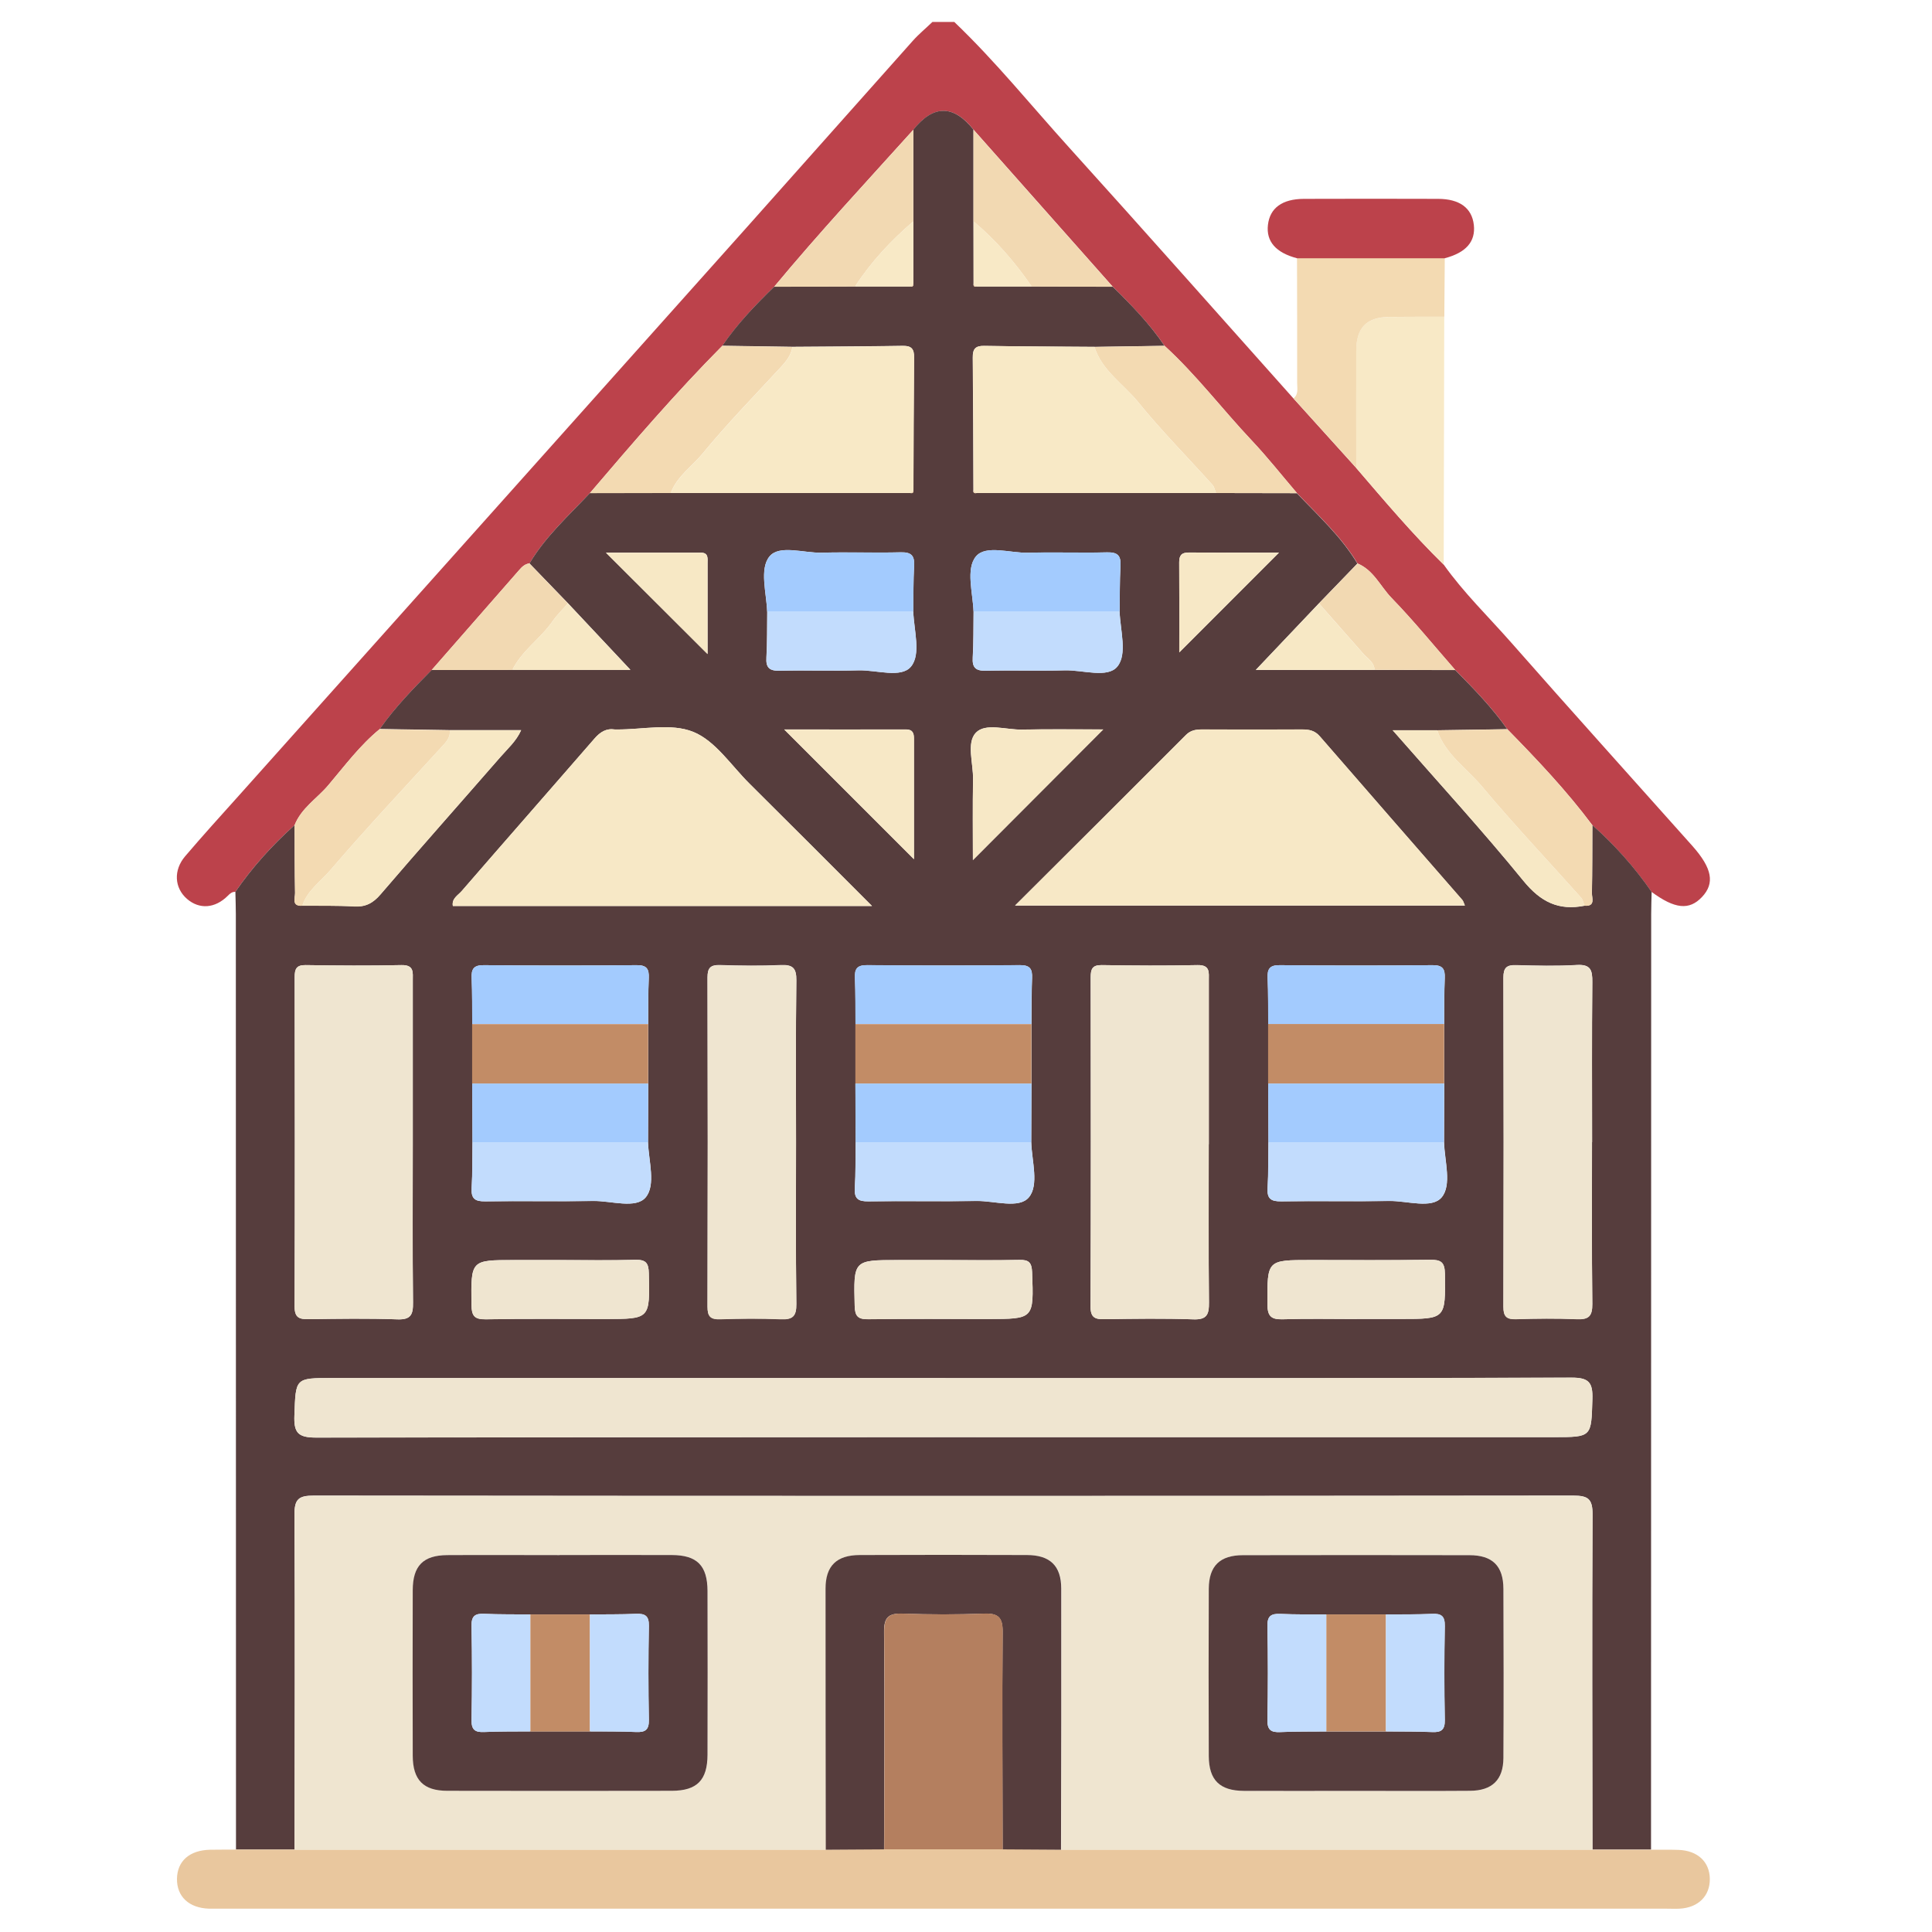 <?xml version="1.0" encoding="UTF-8"?>
<svg xmlns="http://www.w3.org/2000/svg" id="Quedlinburg" viewBox="0 0 256 256">
  <defs>
    <style>
      .cls-1 {
        fill: #f7e8c5;
      }

      .cls-2 {
        fill: #f7e8c6;
      }

      .cls-3 {
        fill: #f8e9c6;
      }

      .cls-4 {
        fill: #e9c79e;
      }

      .cls-5 {
        fill: #f3dab2;
      }

      .cls-6 {
        fill: #f2d9b2;
      }

      .cls-7 {
        fill: #efe5d0;
      }

      .cls-8 {
        fill: #c2dcfd;
      }

      .cls-9 {
        fill: #b47f5f;
      }

      .cls-10 {
        fill: #c28c66;
      }

      .cls-11 {
        fill: #bc424b;
      }

      .cls-12 {
        fill: #a3cbfe;
      }

      .cls-13 {
        fill: #563d3d;
      }
    </style>
  </defs>
  <path class="cls-11" d="M126.47,2.93c5.45,5.21,10.19,11.09,15.24,16.67,9.96,11.01,19.79,22.13,29.68,33.2,2.77,3.07,5.54,6.13,8.31,9.2,3.76,4.38,7.48,8.79,11.61,12.83,2.64,3.72,5.92,6.89,8.92,10.3,7.95,9.04,16.01,17.97,24.02,26.96,2.63,2.96,2.99,4.95,1.27,6.77-1.69,1.79-3.6,1.59-6.68-.68-2.25-3.27-4.89-6.2-7.85-8.85-3.4-4.55-7.3-8.67-11.27-12.72-2.01-2.86-4.44-5.36-6.89-7.83-2.8-3.2-5.48-6.5-8.44-9.55-1.48-1.53-2.37-3.68-4.51-4.57-2.14-3.57-5.2-6.34-8.02-9.32-2-2.34-3.91-4.77-6.02-7-3.89-4.13-7.33-8.68-11.53-12.52-1.96-2.9-4.39-5.39-6.87-7.84-6.15-6.93-12.29-13.87-18.44-20.8q-3.98-4.98-7.97,0c-6.2,6.88-12.51,13.66-18.43,20.79-2.49,2.43-4.9,4.94-6.88,7.84-6.17,6.22-11.87,12.86-17.55,19.52-2.82,2.98-5.88,5.75-8.01,9.32-.61,.07-1.01,.47-1.38,.9-3.86,4.4-7.71,8.81-11.57,13.22-2.46,2.47-4.88,4.97-6.89,7.83-2.63,2.15-4.65,4.88-6.82,7.44-1.49,1.76-3.58,3.03-4.46,5.29-2.95,2.65-5.6,5.56-7.85,8.84-.43-.01-.69,.2-1,.52-1.7,1.7-3.78,1.83-5.41,.42-1.67-1.45-1.83-3.8-.24-5.66,2.32-2.72,4.72-5.37,7.11-8.03,22.42-25.08,44.84-50.15,67.25-75.24,7.36-8.24,14.68-16.52,22.04-24.76,.8-.9,1.74-1.67,2.61-2.51,.98,0,1.95,0,2.93,0Z"></path>
  <path class="cls-13" d="M192.83,88.79c2.45,2.47,4.88,4.97,6.89,7.83-3.1,.05-6.19,.1-9.29,.14h-5.89c5.98,6.84,11.85,13.24,17.33,19.96,2.28,2.8,4.67,3.98,8.1,3.29,1.47,.11,.96-1.02,.97-1.68,.06-3,.05-6,.06-9,2.96,2.64,5.6,5.58,7.85,8.85-.02,.97-.06,1.95-.06,2.92,0,41.33-.01,82.65-.02,123.98-2.59,0-5.17,0-7.76,0-.01-14.8-.07-29.6,.01-44.4,.01-2.07-.57-2.51-2.57-2.51-55.62,.06-111.24,.06-166.86,0-1.99,0-2.58,.44-2.57,2.51,.08,14.8,.03,29.6,.01,44.4-2.59,0-5.17,0-7.76,0,0-41.33-.01-82.65-.02-123.98,0-.97-.04-1.95-.06-2.93,2.25-3.27,4.9-6.19,7.85-8.84,.01,3,0,5.99,.06,8.99,.01,.66-.5,1.79,.97,1.68,2.28,.03,4.56-.03,6.83,.1,1.53,.09,2.52-.42,3.53-1.6,5.24-6.12,10.6-12.13,15.88-18.2,.96-1.11,2.11-2.11,2.75-3.56-3.28,0-6.37,0-9.46,0l-9.28-.15c2.01-2.86,4.44-5.36,6.89-7.83,3.56,0,7.13,0,10.69-.01h15.64c-2.78-2.96-5.53-5.89-8.28-8.82-1.7-1.76-3.4-3.52-5.1-5.28,2.13-3.57,5.2-6.34,8.01-9.32,3.57,0,7.15-.01,10.72-.02,10.58,0,21.16,0,31.73,0,.32,.06,.45-.08,.41-.39,.02-5.85,.03-11.69,.09-17.54,.01-1.13-.31-1.58-1.51-1.56-4.87,.08-9.74,.09-14.61,.13-3.1-.05-6.19-.1-9.29-.14,1.97-2.89,4.38-5.4,6.88-7.83,3.57,0,7.14-.02,10.71-.03,2.44,0,4.88,0,7.32,0,.32,.07,.43-.06,.39-.37,0-2.76,0-5.52,.01-8.28,0-4.04,0-8.08,0-12.12q3.99-4.99,7.97,0c0,4.04,0,8.08,0,12.12,0,2.76,0,5.52,.01,8.28-.04,.3,.08,.44,.39,.37,2.44,0,4.88,0,7.32,0,3.57,0,7.15,.02,10.72,.03,2.49,2.44,4.92,4.93,6.87,7.84-3.1,.05-6.19,.09-9.29,.14-4.87-.04-9.74-.04-14.61-.13-1.19-.02-1.52,.43-1.51,1.56,.06,5.85,.07,11.69,.09,17.54-.05,.32,.08,.46,.4,.4,10.58,0,21.16,0,31.73,0,3.58,0,7.15,.01,10.73,.02,2.82,2.98,5.88,5.75,8.02,9.32-1.71,1.76-3.41,3.52-5.11,5.29-2.78,2.94-5.57,5.87-8.36,8.81h15.72c3.57,0,7.13,.01,10.7,.02Zm-44.47-7.73c.03-2.02,0-4.05,.11-6.07,.08-1.37-.37-1.83-1.77-1.8-3.48,.09-6.97-.04-10.45,.05-2.39,.07-5.65-1.1-6.95,.51-1.34,1.66-.39,4.81-.3,7.31-.03,2.02,.01,4.04-.11,6.05-.09,1.4,.43,1.8,1.79,1.76,3.47-.08,6.95,.04,10.42-.05,2.39-.06,5.64,1.08,6.94-.49,1.36-1.63,.4-4.79,.31-7.28Zm-46.7,0c-.03,2.02,.01,4.04-.11,6.05-.09,1.4,.43,1.8,1.79,1.76,3.47-.08,6.95,.04,10.42-.05,2.39-.06,5.64,1.08,6.94-.49,1.36-1.63,.4-4.79,.31-7.28,.03-2.02,0-4.05,.11-6.07,.08-1.37-.37-1.83-1.77-1.8-3.48,.09-6.97-.04-10.45,.05-2.39,.07-5.65-1.1-6.95,.51-1.34,1.66-.39,4.81-.3,7.31Zm89.7,62.52c0-2.63,0-5.26,0-7.88,.02-2.03,0-4.07,.08-6.09,.05-1.22-.27-1.73-1.61-1.72-6.75,.06-13.5,.06-20.25,0-1.34-.01-1.67,.5-1.61,1.71,.09,2.03,.06,4.06,.08,6.09,0,2.63,0,5.26,0,7.89,0,2.6,.02,5.19,.03,7.79-.03,2.02,.01,4.04-.11,6.06-.09,1.41,.45,1.78,1.8,1.76,4.77-.07,9.54,.03,14.31-.05,2.39-.04,5.64,1.08,6.95-.48,1.37-1.63,.4-4.79,.32-7.28,0-2.6,.02-5.19,.03-7.79Zm-78.01,0c0,2.6,.02,5.19,.03,7.79-.03,2.02,.02,4.04-.11,6.06-.09,1.41,.45,1.78,1.8,1.76,4.77-.07,9.54,.03,14.31-.05,2.39-.04,5.64,1.08,6.95-.48,1.37-1.63,.4-4.79,.32-7.28,0-2.6,.02-5.19,.03-7.79,0-2.63,0-5.26,0-7.88,.02-2.03,0-4.07,.08-6.1,.05-1.22-.27-1.73-1.61-1.72-6.75,.06-13.5,.06-20.25,0-1.34-.01-1.67,.5-1.61,1.72,.09,2.03,.06,4.06,.08,6.1,0,2.63,0,5.26,0,7.88Zm-27.46,0c0-2.63,0-5.26,0-7.89,.02-2.03-.01-4.07,.08-6.09,.05-1.22-.28-1.73-1.61-1.71-6.75,.06-13.5,.06-20.25,0-1.34-.01-1.67,.5-1.61,1.72,.09,2.03,.06,4.06,.08,6.09,0,2.63,0,5.26,0,7.88,0,2.6,.02,5.19,.03,7.79-.03,2.02,.01,4.04-.11,6.06-.09,1.41,.45,1.78,1.8,1.76,4.77-.07,9.54,.03,14.31-.05,2.39-.04,5.64,1.08,6.95-.48,1.37-1.63,.4-4.79,.31-7.28,0-2.6,.02-5.19,.03-7.79Zm39.38,39.02c-27.09,0-54.18,0-81.27,0-4.93,0-4.8,0-4.99,4.94-.09,2.31,.47,2.95,2.88,2.95,54.67-.08,109.34-.06,164.01-.06,5.06,0,4.95,0,5.1-5.05,.06-2.17-.46-2.84-2.75-2.83-27.66,.09-55.32,.06-82.98,.06Zm9.23-62.61h59.6c-.15-.34-.2-.58-.34-.74-6.3-7.23-12.61-14.45-18.89-21.69-.68-.78-1.44-.9-2.37-.9-4.39,.02-8.78,.02-13.17,0-.83,0-1.55,.08-2.2,.74-7.4,7.42-14.82,14.81-22.64,22.6Zm-18.95,.06c-5.69-5.69-10.95-10.97-16.24-16.22-2.42-2.4-4.51-5.66-7.44-6.85-2.93-1.19-6.72-.3-10.13-.32-.08,0-.16,.01-.24,0-1.16-.18-1.96,.33-2.72,1.2-5.86,6.75-11.76,13.46-17.61,20.22-.48,.55-1.34,.97-1.16,1.97h55.55Zm-60.85,31.57c0-7.23,0-14.46,0-21.7,0-1.06,.2-2.08-1.51-2.04-4.22,.1-8.45,.07-12.68,0-1.24-.02-1.46,.52-1.46,1.6,.02,14.55,.04,29.09-.01,43.64,0,1.52,.65,1.69,1.9,1.68,3.9-.06,7.8-.12,11.7,.02,1.82,.07,2.11-.63,2.09-2.24-.08-6.99-.03-13.98-.03-20.96Zm105.47,0c0-7.23,0-14.46,0-21.7,0-1.06,.2-2.08-1.51-2.04-4.22,.1-8.45,.07-12.68,0-1.25-.02-1.46,.53-1.46,1.61,.02,14.55,.04,29.09-.02,43.64,0,1.53,.66,1.69,1.9,1.67,3.9-.06,7.8-.12,11.7,.02,1.82,.07,2.1-.64,2.09-2.24-.08-6.99-.03-13.98-.03-20.96Zm50.79-.28c0-7.07-.04-14.14,.03-21.21,.02-1.56-.2-2.38-2.06-2.27-2.67,.16-5.36,.09-8.04,.02-1.25-.04-1.68,.34-1.68,1.64,.04,14.54,.04,29.09,0,43.63,0,1.3,.43,1.68,1.68,1.64,2.68-.08,5.37-.11,8.04,0,1.58,.07,2.07-.41,2.06-2.02-.08-7.15-.04-14.3-.04-21.45Zm-105.48,0c0-7.15-.05-14.3,.04-21.45,.02-1.62-.48-2.09-2.05-2.02-2.68,.12-5.36,.09-8.04,0-1.25-.04-1.69,.33-1.68,1.64,.04,14.54,.04,29.09,0,43.63,0,1.29,.41,1.69,1.67,1.65,2.68-.08,5.37-.11,8.04,0,1.57,.07,2.08-.39,2.06-2.02-.09-7.15-.04-14.3-.04-21.45Zm-31.26,15.62h-6.09c-5.78,0-5.73,0-5.66,5.92,.02,1.47,.38,1.95,1.9,1.93,5.27-.09,10.55-.04,15.82-.04,5.96,0,5.92,0,5.78-6.05-.03-1.36-.39-1.83-1.78-1.79-3.32,.09-6.65,.03-9.98,.03Zm50.88,0h-6.09c-5.96,0-5.91,0-5.76,6.07,.03,1.39,.44,1.79,1.81,1.77,5.27-.07,10.55-.03,15.82-.03,6.15,0,6.1,0,5.88-6.19-.05-1.29-.43-1.67-1.68-1.64-3.33,.07-6.65,.02-9.98,.02Zm54.66,7.81h5.84c5.99,0,5.93,0,5.86-5.97-.02-1.56-.52-1.89-1.96-1.87-5.27,.07-10.55,.03-15.82,.03-5.83,0-5.76,0-5.74,5.85,0,1.65,.54,2.05,2.08,2,3.24-.1,6.49-.03,9.74-.03Zm-58.66-60.93c0-5.3,0-10.63,0-15.97,0-.76-.18-1.23-1.07-1.22-5.4,.02-10.8,0-16.12,0,5.75,5.75,11.41,11.41,17.18,17.18Zm25.09-17.19c-3.66,0-7.23-.05-10.81,.02-2.08,.04-4.8-.92-6.08,.42-1.26,1.33-.34,4.02-.37,6.12-.06,3.6-.02,7.2-.02,10.75,5.82-5.84,11.48-11.51,17.27-17.31Zm23.28-23.43c-3.91,0-7.93,.02-11.95-.01-.95,0-1.27,.36-1.27,1.29,.03,4.03,.01,8.06,.01,11.94,4.4-4.41,8.77-8.78,13.21-13.22Zm-75.71,13.45c0-4.11,0-8.07,0-12.03,0-.63,.14-1.4-.86-1.41-4.16-.01-8.33,0-12.6,0,4.58,4.57,8.93,8.91,13.47,13.44Z"></path>
  <path class="cls-4" d="M210.99,245.1c2.59,0,5.17,0,7.76,0,1.22,0,2.44-.02,3.66,.02,2.53,.09,4.12,1.57,4.15,3.83,.03,2.28-1.54,3.84-4.03,3.96-.57,.03-1.14,0-1.71,0-63.88,0-127.76,0-191.64,0-.49,0-.98,.01-1.46,0-2.68-.08-4.3-1.6-4.27-3.97,.04-2.35,1.67-3.78,4.39-3.84,1.14-.02,2.28-.01,3.42-.02,2.59,0,5.17,0,7.76,0,23.46,0,46.93,0,70.39,0,2.58-.02,5.16-.04,7.74-.05,5.23,0,10.47,0,15.7,0,2.58,.02,5.16,.04,7.74,.05,23.46,0,46.93,0,70.39,0Z"></path>
  <path class="cls-3" d="M191.31,74.83c-4.13-4.05-7.85-8.46-11.61-12.83,0-5.17-.02-10.34,0-15.52,.01-3.07,1.38-4.45,4.4-4.48,2.42-.03,4.85-.02,7.27-.02-.02,10.95-.05,21.9-.07,32.86Z"></path>
  <path class="cls-5" d="M191.38,41.97c-2.42,0-4.85,0-7.27,.02-3.03,.04-4.39,1.41-4.4,4.48-.02,5.17,0,10.34,0,15.52-2.77-3.07-5.54-6.13-8.31-9.2,.68-.55,.48-1.33,.48-2.04,0-5.52,0-11.03-.02-16.55,6.53,0,13.05,0,19.58,0-.02,2.59-.04,5.17-.06,7.76Z"></path>
  <path class="cls-11" d="M191.44,34.22c-6.53,0-13.05,0-19.58,0-2.81-.74-4.11-2.23-3.85-4.43,.26-2.23,1.89-3.43,4.77-3.44,5.92-.02,11.84-.02,17.76,0,2.87,0,4.5,1.22,4.75,3.45,.25,2.21-1.03,3.68-3.86,4.42Z"></path>
  <path class="cls-5" d="M95.71,45.83c3.1,.05,6.19,.1,9.29,.14-.17,1.09-.81,1.89-1.54,2.68-3.5,3.79-7.11,7.49-10.38,11.47-1.41,1.71-3.39,3.01-4.2,5.21-3.57,0-7.15,.01-10.72,.02,5.68-6.66,11.38-13.3,17.55-19.52Z"></path>
  <path class="cls-5" d="M145.02,45.97c3.1-.05,6.19-.09,9.29-.14,4.21,3.84,7.64,8.39,11.53,12.52,2.11,2.24,4.02,4.66,6.02,7-3.57,0-7.15-.01-10.73-.02-.15-.36-.22-.8-.47-1.08-3.29-3.66-6.76-7.16-9.85-10.97-1.96-2.41-4.79-4.15-5.79-7.31Z"></path>
  <path class="cls-5" d="M40.06,120.02c-1.47,.11-.96-1.02-.97-1.68-.06-3-.05-5.99-.06-8.99,.88-2.26,2.98-3.53,4.46-5.29,2.17-2.56,4.19-5.29,6.82-7.44,3.09,.05,6.19,.1,9.28,.15,.12,1.01-.53,1.61-1.14,2.28-4.94,5.4-9.95,10.74-14.72,16.3-1.27,1.48-3.04,2.67-3.67,4.68Z"></path>
  <path class="cls-5" d="M210.99,109.34c-.01,3,0,6-.06,9-.01,.66,.5,1.79-.97,1.68-.15-.36-.22-.8-.47-1.08-4.36-4.89-8.87-9.65-13.07-14.67-2.05-2.45-4.89-4.29-5.99-7.5,3.1-.05,6.19-.1,9.29-.14,3.98,4.05,7.87,8.17,11.27,12.72Z"></path>
  <path class="cls-6" d="M113.3,37.97c-3.57,0-7.14,.02-10.71,.03,5.92-7.13,12.23-13.91,18.43-20.79,0,4.04,0,8.08,0,12.12-2.96,2.54-5.6,5.36-7.73,8.65Z"></path>
  <path class="cls-6" d="M128.99,29.32c0-4.04,0-8.08,0-12.12,6.15,6.93,12.29,13.87,18.44,20.8-3.57,0-7.15-.02-10.72-.03-2.21-3.21-4.74-6.14-7.73-8.65Z"></path>
  <path class="cls-6" d="M174.77,79.96c1.7-1.76,3.41-3.52,5.11-5.29,2.14,.88,3.02,3.03,4.51,4.56,2.95,3.05,5.64,6.35,8.44,9.55-3.57,0-7.13-.01-10.7-.02-.04-1.02-.9-1.47-1.47-2.12-1.96-2.23-3.92-4.46-5.89-6.69Z"></path>
  <path class="cls-6" d="M70.15,74.67c1.7,1.76,3.4,3.52,5.1,5.28-.68,.79-1.44,1.52-2.03,2.37-1.6,2.3-4.06,3.88-5.33,6.45-3.56,0-7.13,0-10.69,.01,3.86-4.41,7.71-8.81,11.57-13.22,.37-.43,.77-.82,1.38-.9Z"></path>
  <path class="cls-7" d="M109.42,245.1c-23.46,0-46.93,0-70.39,0,.01-14.8,.07-29.6-.01-44.4-.01-2.07,.57-2.51,2.57-2.51,55.62,.06,111.24,.06,166.86,0,1.99,0,2.58,.44,2.57,2.51-.08,14.8-.03,29.6-.01,44.4-23.46,0-46.93,0-70.39,0,.01-11.53,.04-23.06,.03-34.6,0-3.01-1.48-4.44-4.53-4.45-7.39-.03-14.78-.03-22.17,0-3.06,.01-4.52,1.43-4.53,4.45-.02,11.53,.01,23.06,.03,34.6Zm70.03-7.8c5.12,0,10.24,.03,15.36-.01,2.91-.02,4.39-1.47,4.41-4.33,.04-7.48,.04-14.95,0-22.43-.01-3.04-1.45-4.46-4.51-4.46-10-.02-19.99-.02-29.99,0-3.06,0-4.53,1.43-4.54,4.44-.04,7.4-.03,14.79,0,22.19,.01,3.18,1.44,4.58,4.65,4.6,4.88,.03,9.75,0,14.63,0Zm-105.3-31.25c-4.96,0-9.92-.02-14.87,0-3.19,.02-4.57,1.41-4.58,4.64-.02,7.31-.02,14.63,0,21.94,.01,3.21,1.41,4.64,4.59,4.65,9.92,.03,19.83,.02,29.75,0,3.33,0,4.71-1.41,4.72-4.78,.02-7.23,.02-14.47,0-21.7-.01-3.37-1.39-4.74-4.73-4.76-4.96-.02-9.92,0-14.87,0Z"></path>
  <path class="cls-7" d="M125.27,182.6c27.66,0,55.32,.03,82.98-.06,2.3,0,2.82,.66,2.75,2.83-.15,5.05-.04,5.05-5.1,5.05-54.67,0-109.34-.02-164.01,.06-2.41,0-2.97-.64-2.88-2.95,.18-4.93,.05-4.94,4.99-4.94,27.09,0,54.18,0,81.27,0Z"></path>
  <path class="cls-2" d="M134.5,119.99c7.81-7.79,15.24-15.18,22.64-22.6,.66-.66,1.37-.74,2.2-.74,4.39,.01,8.78,.02,13.17,0,.93,0,1.69,.12,2.37,.9,6.28,7.25,12.59,14.46,18.89,21.69,.14,.16,.18,.4,.34,.74h-59.6Z"></path>
  <path class="cls-2" d="M115.55,120.05H60c-.17-1,.69-1.42,1.16-1.97,5.85-6.76,11.76-13.47,17.61-20.22,.76-.87,1.55-1.38,2.72-1.2,.08,.01,.16,0,.24,0,3.41,.02,7.2-.87,10.13,.32,2.93,1.19,5.02,4.45,7.44,6.85,5.29,5.25,10.55,10.53,16.24,16.22Z"></path>
  <path class="cls-7" d="M54.69,151.62c0,6.99-.04,13.98,.03,20.96,.02,1.61-.28,2.31-2.09,2.24-3.9-.14-7.8-.08-11.7-.02-1.25,.02-1.9-.16-1.9-1.68,.05-14.55,.04-29.09,.01-43.64,0-1.08,.22-1.62,1.46-1.6,4.22,.06,8.45,.09,12.68,0,1.71-.04,1.51,.98,1.51,2.04,0,7.23,0,14.46,0,21.7Z"></path>
  <path class="cls-7" d="M160.17,151.62c0,6.99-.04,13.98,.03,20.96,.02,1.6-.27,2.31-2.09,2.24-3.9-.14-7.8-.08-11.7-.02-1.24,.02-1.91-.14-1.9-1.67,.05-14.55,.04-29.09,.02-43.64,0-1.08,.21-1.62,1.46-1.61,4.22,.06,8.45,.09,12.68,0,1.71-.04,1.51,.98,1.51,2.04,0,7.23,0,14.46,0,21.7Z"></path>
  <path class="cls-7" d="M210.95,151.34c0,7.15-.05,14.3,.04,21.45,.02,1.62-.47,2.09-2.06,2.02-2.68-.12-5.36-.09-8.04,0-1.25,.04-1.69-.34-1.68-1.64,.04-14.54,.04-29.09,0-43.63,0-1.3,.43-1.68,1.68-1.64,2.68,.08,5.37,.14,8.04-.02,1.86-.11,2.07,.7,2.06,2.27-.07,7.07-.03,14.14-.03,21.21Z"></path>
  <path class="cls-7" d="M105.48,151.35c0,7.15-.05,14.3,.04,21.45,.02,1.63-.49,2.09-2.06,2.02-2.68-.12-5.36-.09-8.04,0-1.27,.04-1.68-.36-1.67-1.65,.04-14.54,.04-29.09,0-43.63,0-1.31,.43-1.67,1.68-1.64,2.68,.08,5.37,.11,8.04,0,1.58-.07,2.07,.4,2.05,2.02-.09,7.15-.04,14.3-.04,21.45Z"></path>
  <path class="cls-3" d="M88.89,65.33c.81-2.2,2.79-3.49,4.2-5.21,3.27-3.98,6.89-7.68,10.38-11.47,.73-.79,1.37-1.59,1.54-2.68,4.87-.04,9.74-.04,14.61-.13,1.19-.02,1.52,.43,1.51,1.56-.06,5.85-.07,11.69-.09,17.54-.14,.13-.27,.26-.41,.39-10.58,0-21.16,0-31.73,0Z"></path>
  <path class="cls-3" d="M145.02,45.97c1.01,3.16,3.84,4.9,5.79,7.31,3.09,3.81,6.56,7.32,9.85,10.97,.25,.28,.32,.72,.47,1.08-10.58,0-21.16,0-31.73,0-.13-.13-.27-.26-.4-.4-.02-5.85-.03-11.69-.09-17.54-.01-1.13,.31-1.58,1.51-1.56,4.87,.08,9.74,.09,14.61,.13Z"></path>
  <path class="cls-1" d="M40.06,120.02c.63-2.02,2.4-3.2,3.67-4.68,4.77-5.55,9.78-10.89,14.72-16.3,.61-.67,1.26-1.27,1.14-2.28,3.09,0,6.17,0,9.46,0-.64,1.46-1.79,2.46-2.75,3.56-5.29,6.07-10.64,12.09-15.88,18.2-1.01,1.18-2,1.69-3.53,1.6-2.27-.14-4.55-.08-6.83-.1Z"></path>
  <path class="cls-8" d="M136.64,151.37c.08,2.49,1.05,5.65-.32,7.28-1.31,1.56-4.56,.44-6.95,.48-4.77,.08-9.54-.02-14.31,.05-1.35,.02-1.88-.35-1.8-1.76,.13-2.01,.08-4.04,.11-6.06,7.76,0,15.51,0,23.27,0Z"></path>
  <path class="cls-8" d="M191.33,151.37c.08,2.49,1.05,5.65-.32,7.28-1.31,1.56-4.56,.45-6.95,.48-4.77,.08-9.54-.02-14.31,.05-1.35,.02-1.89-.35-1.8-1.76,.13-2.01,.08-4.04,.11-6.06,7.75,0,15.51,0,23.26,0Z"></path>
  <path class="cls-7" d="M74.22,166.97c3.33,0,6.66,.06,9.98-.03,1.4-.04,1.75,.43,1.78,1.79,.14,6.05,.18,6.05-5.78,6.05-5.27,0-10.55-.06-15.82,.04-1.53,.03-1.89-.46-1.9-1.93-.07-5.92-.12-5.92,5.66-5.92,2.03,0,4.06,0,6.09,0Z"></path>
  <path class="cls-7" d="M125.1,166.97c3.33,0,6.66,.05,9.98-.02,1.26-.03,1.63,.36,1.68,1.64,.23,6.2,.27,6.19-5.88,6.19-5.28,0-10.55-.04-15.82,.03-1.37,.02-1.77-.39-1.81-1.77-.15-6.07-.2-6.07,5.76-6.07,2.03,0,4.06,0,6.09,0Z"></path>
  <path class="cls-7" d="M179.76,174.78c-3.25,0-6.49-.07-9.74,.03-1.54,.05-2.08-.35-2.08-2-.02-5.85-.09-5.85,5.74-5.85,5.27,0,10.55,.05,15.82-.03,1.44-.02,1.94,.31,1.96,1.87,.07,5.97,.13,5.97-5.86,5.97-1.95,0-3.9,0-5.84,0Z"></path>
  <path class="cls-8" d="M85.86,151.37c.09,2.49,1.05,5.65-.31,7.28-1.31,1.56-4.56,.45-6.95,.48-4.77,.08-9.54-.02-14.31,.05-1.35,.02-1.88-.35-1.8-1.76,.12-2.01,.08-4.04,.11-6.06,7.75,0,15.51,0,23.26,0Z"></path>
  <path class="cls-12" d="M62.57,135.7c-.02-2.03,0-4.07-.08-6.09-.05-1.22,.27-1.73,1.61-1.72,6.75,.06,13.5,.06,20.25,0,1.34-.01,1.67,.5,1.61,1.71-.09,2.03-.06,4.06-.08,6.09-7.77,0-15.54,0-23.31,0Z"></path>
  <path class="cls-12" d="M113.35,135.7c-.02-2.03,0-4.07-.08-6.1-.05-1.22,.27-1.73,1.61-1.72,6.75,.06,13.5,.06,20.25,0,1.34-.01,1.67,.5,1.61,1.72-.09,2.03-.06,4.06-.08,6.09-7.77,0-15.54,0-23.31,0Z"></path>
  <path class="cls-12" d="M168.04,135.69c-.02-2.03,.01-4.07-.08-6.09-.05-1.22,.28-1.73,1.61-1.71,6.75,.06,13.5,.06,20.25,0,1.34-.01,1.67,.5,1.61,1.72-.09,2.03-.06,4.06-.08,6.09-7.77,0-15.54,0-23.31,0Z"></path>
  <path class="cls-10" d="M62.57,135.7c7.77,0,15.54,0,23.31,0,0,2.63,0,5.26,0,7.89-7.77,0-15.55,0-23.32,0v-7.88Z"></path>
  <path class="cls-10" d="M113.35,135.7c7.77,0,15.54,0,23.31,0,0,2.63,0,5.26,0,7.88-7.77,0-15.55,0-23.32,0,0-2.63,0-5.26,0-7.88Z"></path>
  <path class="cls-10" d="M168.04,135.69c7.77,0,15.54,0,23.31,0,0,2.63,0,5.26,0,7.88-7.77,0-15.55,0-23.32,0,0-2.63,0-5.26,0-7.89Z"></path>
  <path class="cls-12" d="M62.57,143.58c7.77,0,15.55,0,23.32,0,0,2.6-.02,5.19-.03,7.79-7.75,0-15.51,0-23.26,0,0-2.6-.02-5.19-.03-7.79Z"></path>
  <path class="cls-12" d="M113.35,143.58c7.77,0,15.55,0,23.32,0,0,2.6-.02,5.19-.03,7.79-7.76,0-15.51,0-23.27,0,0-2.6-.02-5.19-.03-7.79Z"></path>
  <path class="cls-12" d="M168.04,143.58c7.77,0,15.55,0,23.32,0,0,2.6-.02,5.19-.03,7.79-7.75,0-15.51,0-23.26,0,0-2.6-.02-5.19-.03-7.79Z"></path>
  <path class="cls-2" d="M121.1,113.85c-5.78-5.78-11.44-11.44-17.18-17.18,5.32,0,10.72,0,16.12,0,.89,0,1.07,.47,1.07,1.22-.01,5.34,0,10.67,0,15.97Z"></path>
  <path class="cls-2" d="M146.19,96.66c-5.79,5.81-11.45,11.48-17.27,17.31,0-3.55-.04-7.15,.02-10.75,.03-2.09-.89-4.79,.37-6.12,1.27-1.35,4-.38,6.08-.42,3.57-.07,7.15-.02,10.81-.02Z"></path>
  <path class="cls-8" d="M121.02,81.06c.09,2.49,1.05,5.65-.31,7.28-1.31,1.56-4.55,.43-6.94,.49-3.47,.09-6.95-.03-10.42,.05-1.36,.03-1.88-.36-1.79-1.76,.12-2.01,.08-4.04,.11-6.05,6.45,0,12.9,0,19.36,0Z"></path>
  <path class="cls-8" d="M148.36,81.06c.09,2.49,1.05,5.65-.31,7.28-1.3,1.56-4.55,.43-6.94,.49-3.47,.09-6.95-.03-10.42,.05-1.36,.03-1.88-.36-1.79-1.76,.12-2.01,.08-4.04,.11-6.05,6.45,0,12.9,0,19.36,0Z"></path>
  <path class="cls-12" d="M148.36,81.06c-6.45,0-12.9,0-19.36,0-.09-2.5-1.04-5.65,.3-7.31,1.3-1.61,4.56-.44,6.95-.51,3.48-.1,6.97,.03,10.45-.05,1.4-.03,1.85,.43,1.77,1.8-.12,2.02-.08,4.05-.11,6.07Z"></path>
  <path class="cls-12" d="M121.02,81.06c-6.45,0-12.9,0-19.36,0-.09-2.5-1.04-5.65,.3-7.31,1.3-1.61,4.56-.44,6.95-.51,3.48-.1,6.97,.03,10.45-.05,1.4-.03,1.85,.43,1.77,1.8-.12,2.02-.08,4.05-.11,6.07Z"></path>
  <path class="cls-1" d="M190.43,96.76c1.1,3.21,3.95,5.06,5.99,7.5,4.2,5.02,8.71,9.78,13.07,14.67,.25,.28,.32,.72,.47,1.08-3.43,.68-5.82-.5-8.1-3.29-5.47-6.72-11.34-13.12-17.33-19.96h5.89Z"></path>
  <path class="cls-2" d="M169.47,73.23c-4.44,4.45-8.8,8.81-13.21,13.22,0-3.89,.02-7.92-.01-11.94,0-.93,.32-1.3,1.27-1.29,4.02,.03,8.04,.01,11.95,.01Z"></path>
  <path class="cls-1" d="M93.76,86.68c-4.55-4.54-8.89-8.87-13.47-13.44,4.28,0,8.44,0,12.6,0,1,0,.86,.78,.86,1.41,0,3.96,0,7.93,0,12.03Z"></path>
  <path class="cls-1" d="M174.77,79.96c1.96,2.23,3.93,4.46,5.89,6.69,.57,.65,1.44,1.1,1.47,2.12-5.24,0-10.49,0-15.72,0,2.79-2.94,5.57-5.88,8.36-8.81Z"></path>
  <path class="cls-1" d="M67.89,88.77c1.27-2.57,3.73-4.15,5.33-6.45,.59-.85,1.35-1.59,2.03-2.37,2.75,2.93,5.5,5.86,8.28,8.82h-15.64Z"></path>
  <path class="cls-3" d="M113.3,37.97c2.12-3.29,4.77-6.11,7.73-8.65,0,2.76,0,5.52-.01,8.28-.13,.12-.26,.25-.39,.37-2.44,0-4.88,0-7.32,0Z"></path>
  <path class="cls-3" d="M128.99,29.32c2.99,2.52,5.52,5.44,7.73,8.65-2.44,0-4.88,0-7.32,0-.13-.12-.26-.25-.39-.37,0-2.76,0-5.52-.01-8.28Z"></path>
  <path class="cls-5" d="M128.99,64.94c.13,.13,.27,.26,.4,.4-.32,.06-.45-.08-.4-.4Z"></path>
  <path class="cls-5" d="M120.62,65.34c.14-.13,.27-.26,.41-.39,.05,.32-.08,.46-.41,.39Z"></path>
  <path class="cls-6" d="M129,37.6c.13,.12,.26,.25,.39,.37-.32,.07-.43-.07-.39-.37Z"></path>
  <path class="cls-6" d="M120.62,37.97c.13-.12,.26-.25,.39-.37,.04,.31-.08,.44-.39,.37Z"></path>
  <path class="cls-13" d="M109.42,245.1c-.01-11.53-.04-23.06-.03-34.6,0-3.02,1.47-4.44,4.53-4.45,7.39-.03,14.78-.03,22.17,0,3.05,.01,4.53,1.43,4.53,4.45,.02,11.53-.01,23.06-.03,34.6-2.58-.02-5.16-.04-7.74-.05-.01-9.6-.08-19.19,0-28.79,.02-1.97-.6-2.51-2.49-2.44-3.57,.13-7.16,.13-10.73,0-1.89-.07-2.51,.46-2.49,2.44,.09,9.59,.02,19.19,0,28.79-2.58,.02-5.16,.04-7.74,.05Z"></path>
  <path class="cls-9" d="M117.16,245.04c.01-9.6,.08-19.19,0-28.79-.02-1.97,.6-2.51,2.49-2.44,3.57,.13,7.16,.13,10.73,0,1.89-.07,2.51,.46,2.49,2.44-.09,9.59-.02,19.19,0,28.79-5.23,0-10.47,0-15.7,0Z"></path>
  <path class="cls-13" d="M179.45,237.3c-4.88,0-9.75,.02-14.63,0-3.2-.02-4.63-1.42-4.65-4.6-.03-7.4-.03-14.79,0-22.19,.02-3.02,1.48-4.44,4.54-4.44,10-.02,19.99-.02,29.99,0,3.06,0,4.5,1.42,4.51,4.46,.03,7.48,.04,14.95,0,22.43-.02,2.87-1.49,4.31-4.41,4.33-5.12,.04-10.24,.01-15.36,.01Zm4.19-7.87c2.03,.02,4.07-.01,6.1,.08,1.22,.06,1.73-.28,1.7-1.61-.08-4.15-.08-8.29,0-12.44,.02-1.34-.48-1.67-1.7-1.61-2.03,.09-4.06,.06-6.1,.08-2.63,0-5.26,0-7.89,0-2.03-.02-4.07,.01-6.1-.08-1.22-.05-1.73,.27-1.71,1.61,.08,4.15,.08,8.3,0,12.44-.03,1.34,.49,1.67,1.71,1.61,2.03-.09,4.06-.06,6.1-.08,2.63,0,5.26,0,7.89,0Z"></path>
  <path class="cls-13" d="M74.15,206.05c4.96,0,9.92-.02,14.87,0,3.34,.01,4.72,1.39,4.73,4.76,.02,7.23,.02,14.47,0,21.7-.01,3.37-1.39,4.77-4.72,4.78-9.92,.02-19.83,.02-29.75,0-3.18,0-4.58-1.44-4.59-4.65-.02-7.31-.02-14.63,0-21.94,.01-3.23,1.39-4.62,4.58-4.64,4.96-.03,9.92,0,14.87,0Zm4.02,7.87c-2.63,0-5.26,0-7.89,0-2.03-.02-4.07,.01-6.1-.08-1.22-.06-1.73,.27-1.7,1.61,.08,4.15,.08,8.29,0,12.44-.02,1.34,.48,1.67,1.7,1.61,2.03-.09,4.06-.06,6.1-.08,2.63,0,5.26,0,7.89,0,2.03,.02,4.07-.02,6.1,.08,1.22,.05,1.73-.27,1.71-1.61-.08-4.15-.08-8.3,0-12.44,.03-1.34-.49-1.66-1.71-1.61-2.03,.09-4.06,.06-6.1,.08Z"></path>
  <path class="cls-8" d="M175.75,229.43c-2.03,.02-4.07-.02-6.1,.08-1.22,.06-1.73-.27-1.71-1.61,.08-4.15,.08-8.3,0-12.44-.03-1.34,.49-1.66,1.71-1.61,2.03,.09,4.06,.06,6.1,.08,0,5.17,0,10.34,0,15.51Z"></path>
  <path class="cls-10" d="M175.75,229.43c0-5.17,0-10.34,0-15.51,2.63,0,5.26,0,7.89,0,0,5.17,0,10.33,0,15.5-2.63,0-5.26,0-7.89,0Z"></path>
  <path class="cls-8" d="M183.65,229.42c0-5.17,0-10.34,0-15.5,2.03-.02,4.07,.01,6.1-.08,1.22-.06,1.73,.27,1.7,1.61-.08,4.15-.08,8.29,0,12.44,.02,1.34-.48,1.67-1.7,1.61-2.03-.09-4.06-.06-6.1-.08Z"></path>
  <path class="cls-8" d="M70.28,229.42c-2.03,.02-4.07-.01-6.1,.08-1.23,.06-1.73-.28-1.7-1.61,.08-4.15,.08-8.29,0-12.44-.02-1.34,.48-1.67,1.7-1.61,2.03,.09,4.06,.06,6.09,.08,0,5.17,0,10.33,0,15.5Z"></path>
  <path class="cls-10" d="M70.28,229.42c0-5.17,0-10.33,0-15.5,2.63,0,5.26,0,7.89,0,0,5.17,0,10.34,0,15.51-2.63,0-5.26,0-7.89,0Z"></path>
  <path class="cls-8" d="M78.17,229.43c0-5.17,0-10.34,0-15.51,2.03-.02,4.07,.01,6.1-.08,1.22-.05,1.73,.27,1.71,1.61-.08,4.15-.08,8.3,0,12.44,.03,1.34-.49,1.67-1.71,1.61-2.03-.09-4.06-.06-6.1-.08Z"></path>
</svg>
